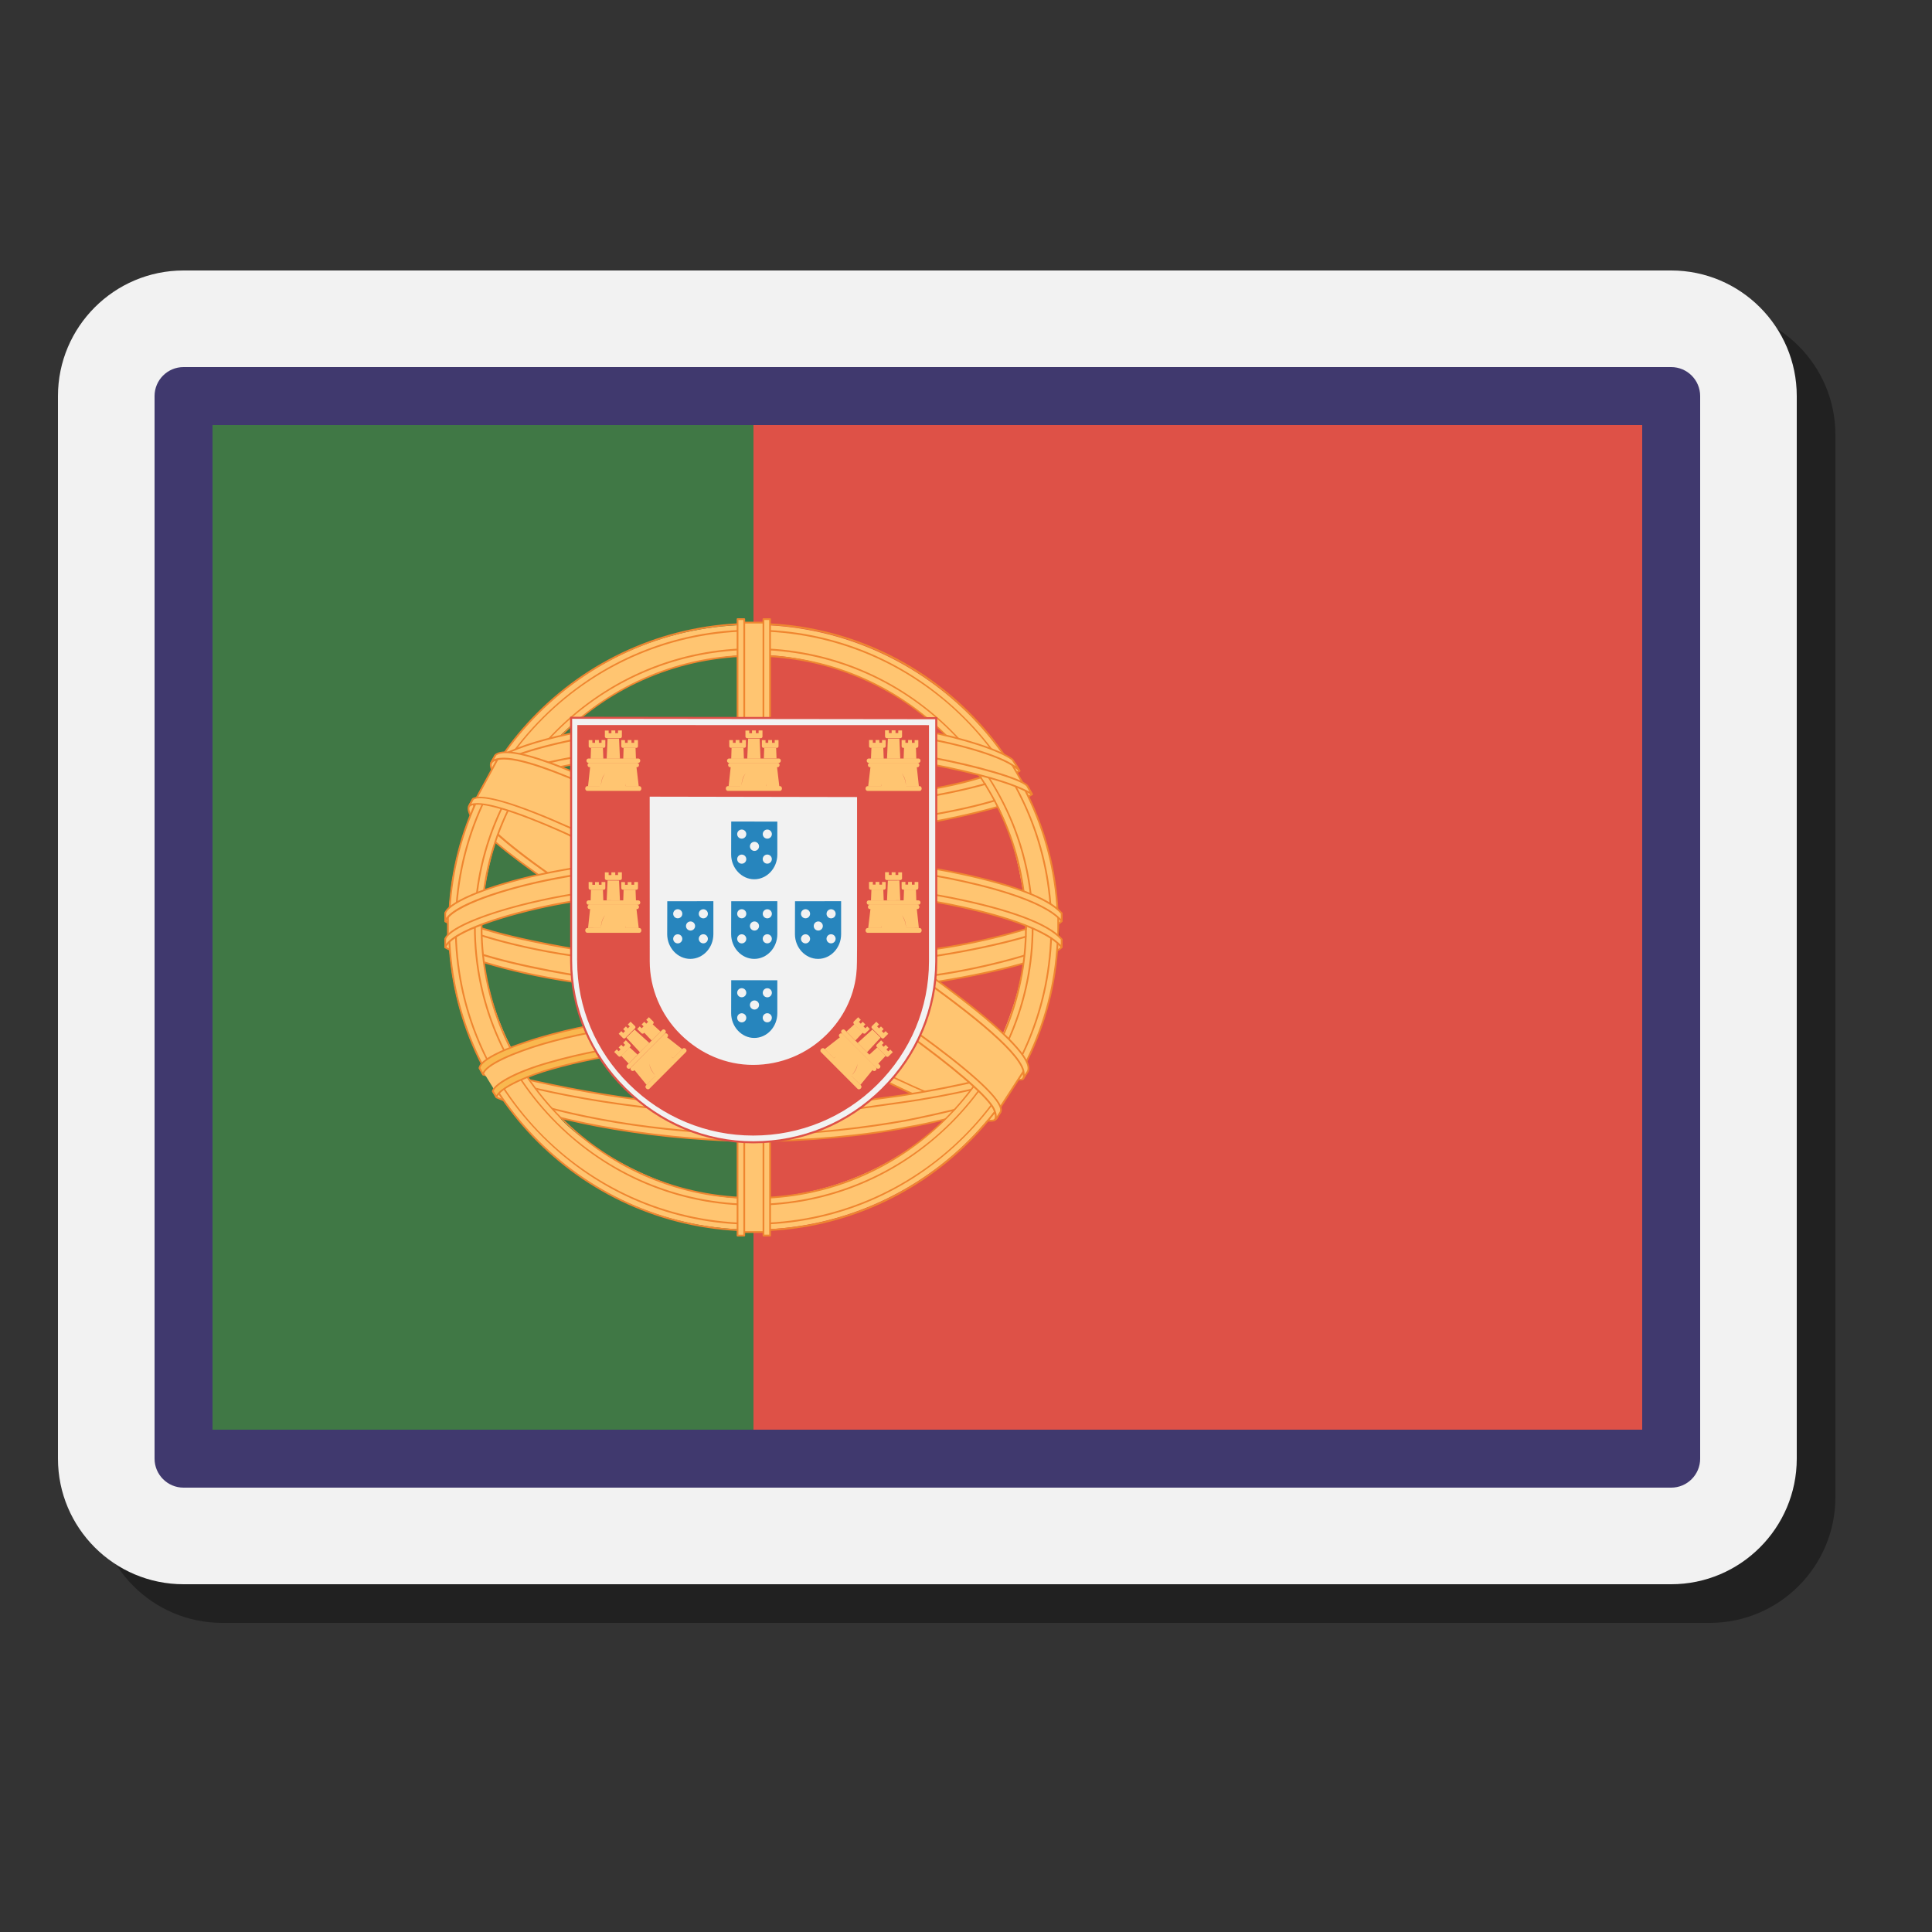 <svg xmlns="http://www.w3.org/2000/svg" viewBox="0 0 100 100"><rect x="0" y="0" width="100" height="100" fill="#333333" stroke="none"/><switch><g><path d="M88.5,16h-77C7.916,16,5,18.916,5,22.5v55c0,3.584,2.916,6.5,6.5,6.5h77c3.584,0,6.5-2.916,6.5-6.5v-55 C95,18.916,92.084,16,88.5,16z" opacity=".35"/><path fill="#f2f2f2" d="M86.5,14h-77C5.916,14,3,16.916,3,20.5v55C3,79.084,5.916,82,9.5,82h77 c3.584,0,6.5-2.916,6.5-6.5v-55C93,16.916,90.084,14,86.5,14z"/><path fill="#de5147" d="M9,21h78v55H9V21z"/><rect width="30" height="56" x="9" y="20" fill="#407845"/><path fill="#ffc571" d="M51.47,57.81c-4.808-0.144-26.858-13.854-27.01-16.038l1.218-2.022 c2.188,3.166,24.73,16.498,26.944,16.026L51.47,57.81"/><path d="M51.47,57.854L51.47,57.854c-2.564-0.076-9.83-3.96-15.276-7.26c-5.616-3.404-11.698-7.616-11.78-8.82 c0-0.01,0.002-0.018,0.006-0.026l1.218-2.022c0.008-0.014,0.022-0.022,0.038-0.022s0.03,0.006,0.038,0.02 c1.12,1.622,7.562,5.872,13.448,9.364c6.944,4.12,12.468,6.85,13.448,6.644c0.018-0.004,0.036,0.004,0.046,0.018 c0.01,0.014,0.012,0.034,0.004,0.05l-1.148,2.028C51.506,57.842,51.49,57.854,51.47,57.854z M24.506,41.783 c0.112,1.006,5.034,4.67,11.736,8.734c5.416,3.284,12.632,7.142,15.202,7.246l1.094-1.932 c-1.388,0.068-7.678-3.258-13.42-6.666c-5.826-3.458-12.2-7.66-13.434-9.334L24.506,41.783z"/><path fill="#ffc571" d="M25.422,39.475c-0.432,1.156,5.754,4.966,13.196,9.474s13.858,7.294,14.334,6.894 c0.03-0.052,0.234-0.402,0.216-0.4c-0.09,0.134-0.306,0.176-0.644,0.078c-2.01-0.578-7.254-2.976-13.748-6.898 c-6.494-3.924-12.144-7.538-13.022-9.074c-0.062-0.106-0.104-0.3-0.096-0.452h-0.022l-0.186,0.326L25.422,39.475 L25.422,39.475L25.422,39.475z M51.584,57.872c-0.082,0.148-0.234,0.152-0.522,0.12c-1.798-0.198-7.256-2.842-13.714-6.692 c-7.514-4.48-13.72-8.564-13.048-9.63l0.184-0.322l0.036,0.012c-0.606,1.808,12.248,9.13,13.004,9.596 c7.438,4.59,13.708,7.27,14.262,6.574L51.584,57.872L51.584,57.872L51.584,57.872z"/><path fill="#ef8630" d="M51.288,58.056c-0.068,0-0.146-0.008-0.232-0.016c-1.834-0.202-7.352-2.894-13.732-6.7 c-8.526-5.084-12.812-8.144-13.102-9.356c-0.032-0.132-0.018-0.246,0.04-0.338l0.182-0.32c0.01-0.018,0.032-0.028,0.054-0.02 l0.036,0.012c0.012,0.004,0.022,0.012,0.026,0.022c0.006,0.01,0.006,0.024,0.002,0.036c-0.2,0.6,1.154,2.598,12.482,9.246 c0.258,0.152,0.434,0.254,0.504,0.298c7.342,4.53,13.664,7.26,14.202,6.584c0.014-0.018,0.042-0.024,0.062-0.01 c0.02,0.014,0.026,0.04,0.014,0.06L51.624,57.9l-0.004,0C51.55,58.02,51.44,58.056,51.288,58.056z M24.452,41.493l-0.114,0.2 c-0.046,0.074-0.056,0.162-0.03,0.27c0.286,1.186,4.558,4.228,13.062,9.298c6.37,3.798,11.874,6.486,13.696,6.686 c0.282,0.03,0.41,0.024,0.478-0.098l0.002-0.004l0.116-0.2c-0.062,0.016-0.138,0.024-0.226,0.024 c-1.568,0-7.254-2.556-13.936-6.68c-0.07-0.044-0.244-0.146-0.502-0.296C28.674,45.812,24.458,42.721,24.452,41.493z M52.806,55.92c-1.176,0-7.22-2.696-14.212-6.932c-8.008-4.852-13.646-8.376-13.214-9.528c0-0.002,0.002-0.004,0.002-0.004 l0.026-0.052l0.188-0.328c0.008-0.014,0.024-0.022,0.04-0.022h0.022c0.012,0,0.024,0.006,0.032,0.014 c0.008,0.01,0.012,0.022,0.012,0.034c-0.008,0.138,0.032,0.324,0.09,0.426c0.93,1.626,7.438,5.694,13.006,9.058 c6.106,3.688,11.532,6.26,13.738,6.894c0.296,0.084,0.512,0.064,0.594-0.06c0.006-0.01,0.018-0.018,0.03-0.02 c0.018-0.002,0.036,0.006,0.046,0.02c0.02,0.03,0.024,0.034-0.19,0.406l-0.024,0.042c-0.002,0.004-0.006,0.008-0.01,0.012 C52.948,55.906,52.888,55.92,52.806,55.92z M25.462,39.495c-0.42,1.178,6.804,5.554,13.178,9.416 c7.646,4.632,13.802,7.236,14.276,6.904l0.02-0.034c0.042-0.074,0.078-0.138,0.106-0.188c-0.13,0.046-0.312,0.038-0.534-0.024 c-2.21-0.636-7.646-3.21-13.76-6.902c-5.576-3.368-12.098-7.446-13.038-9.09c-0.05-0.086-0.086-0.22-0.098-0.346 L25.462,39.495z"/><path fill="#ffc571" d="M39.044,43.095c4.812-0.038,10.752-0.656,14.17-2.012l-0.736-1.192 c-2.02,1.114-7.992,1.846-13.474,1.956c-6.484-0.06-11.06-0.66-13.354-2.194l-0.696,1.27 C29.17,42.699,33.488,43.077,39.044,43.095"/><path d="M39.044,43.141L39.044,43.141c-5.566-0.018-9.868-0.388-14.108-2.176c-0.012-0.004-0.02-0.014-0.026-0.026 c-0.004-0.012-0.004-0.026,0.004-0.036l0.696-1.27c0.006-0.012,0.016-0.02,0.03-0.022c0.012-0.004,0.026,0,0.036,0.006 c2.136,1.428,6.372,2.122,13.33,2.186c4.954-0.1,11.278-0.752,13.452-1.95c0.022-0.012,0.048-0.004,0.06,0.016l0.736,1.192 c0.006,0.012,0.008,0.026,0.004,0.038c-0.004,0.012-0.014,0.022-0.026,0.028c-3.606,1.432-9.69,1.98-14.184,2.016 L39.044,43.141z M25.018,40.901c4.21,1.764,8.49,2.132,14.024,2.15h0.002c4.464-0.036,10.502-0.576,14.104-1.988l-0.686-1.108 c-2.222,1.192-8.52,1.842-13.458,1.94c-6.934-0.064-11.174-0.754-13.338-2.174L25.018,40.901z"/><path fill="#ffc571" d="M53.412,41.111c-0.118,0.188-2.346,0.954-5.63,1.518c-2.226,0.338-5.13,0.628-8.756,0.63 c-3.444,0.004-6.256-0.24-8.386-0.528c-3.448-0.538-5.226-1.288-5.884-1.552c0.062-0.124,0.104-0.212,0.164-0.328 c1.894,0.75,3.68,1.204,5.774,1.524c2.116,0.286,4.894,0.534,8.32,0.53c3.608-0.004,6.48-0.314,8.694-0.642 c3.368-0.542,5.206-1.238,5.466-1.56L53.412,41.111L53.412,41.111L53.412,41.111z M52.766,39.901 c-0.364,0.292-2.184,0.934-5.384,1.444c-2.136,0.304-4.85,0.578-8.32,0.582c-3.296,0.004-5.988-0.218-8.036-0.516 c-3.25-0.422-4.978-1.186-5.602-1.408c0.062-0.106,0.126-0.212,0.19-0.32c0.486,0.244,2.154,0.918,5.448,1.382 c2.024,0.286,4.722,0.5,8,0.496c3.452-0.004,6.136-0.282,8.258-0.584c3.216-0.44,4.946-1.26,5.21-1.466L52.766,39.901 L52.766,39.901L52.766,39.901z"/><path fill="#ef8630" d="M38.958,43.305c-2.924,0-5.724-0.178-8.324-0.528c-3.336-0.52-5.144-1.252-5.824-1.526 l-0.07-0.03c-0.012-0.004-0.022-0.014-0.026-0.026s-0.004-0.026,0.002-0.036c0.026-0.05,0.048-0.094,0.068-0.138 c0.03-0.062,0.06-0.122,0.096-0.192c0.01-0.02,0.036-0.03,0.058-0.022c1.814,0.72,3.592,1.188,5.764,1.522 c2.604,0.352,5.38,0.53,8.25,0.53c0.022,0,0.042,0,0.064,0c2.948-0.002,5.79-0.214,8.686-0.642 c3.326-0.534,5.18-1.224,5.436-1.544c0.01-0.012,0.022-0.018,0.04-0.018c0.014,0.002,0.028,0.01,0.036,0.022l0.238,0.408 c0.008,0.014,0.008,0.032,0,0.046c-0.002,0.004-0.004,0.006-0.006,0.008c-0.182,0.226-2.478,0.984-5.656,1.532 c-2.738,0.416-5.686,0.628-8.762,0.632C39.004,43.305,38.98,43.305,38.958,43.305z M24.82,41.155l0.026,0.01 c0.678,0.274,2.478,1.002,5.802,1.52c2.594,0.35,5.392,0.528,8.31,0.528c0.022,0,0.046,0,0.068,0 c3.072-0.002,6.014-0.214,8.748-0.63c3.252-0.56,5.354-1.294,5.582-1.48l-0.19-0.328c-0.368,0.328-2.078,0.99-5.448,1.53 c-2.902,0.43-5.748,0.64-8.7,0.644c-2.902,0.004-5.698-0.176-8.328-0.53c-2.164-0.332-3.938-0.798-5.746-1.512 c-0.028,0.054-0.052,0.102-0.076,0.152C24.852,41.091,24.836,41.121,24.82,41.155z M38.996,41.971 c-2.892,0-5.648-0.178-7.974-0.516c-2.876-0.374-4.546-1.008-5.348-1.312c-0.102-0.04-0.19-0.072-0.262-0.098 c-0.012-0.004-0.022-0.014-0.028-0.028s-0.004-0.026,0.004-0.038c0.062-0.108,0.126-0.214,0.19-0.32 c0.012-0.02,0.038-0.028,0.06-0.018c0.284,0.142,1.878,0.876,5.434,1.378c1.604,0.226,4.274,0.496,7.918,0.496 c0.026,0,0.05,0,0.076,0c3.758-0.004,6.508-0.336,8.252-0.584c3.076-0.422,4.878-1.214,5.188-1.456 c0.01-0.008,0.024-0.012,0.036-0.008c0.012,0.002,0.024,0.01,0.03,0.022l0.234,0.388c0.004,0.008,0.006,0.016,0.006,0.016 c0,0.022-0.006,0.036-0.018,0.044c-0.358,0.286-2.142,0.934-5.404,1.452c-2.722,0.388-5.446,0.578-8.326,0.582 C39.04,41.971,39.018,41.971,38.996,41.971z M25.492,39.979c0.062,0.022,0.132,0.05,0.214,0.08 c0.8,0.304,2.462,0.934,5.328,1.306c2.322,0.336,5.074,0.514,7.962,0.514c0.022,0,0.046,0,0.068,0 c2.876-0.002,5.596-0.192,8.312-0.58c3.158-0.502,4.914-1.12,5.33-1.41l-0.188-0.312c-0.35,0.23-2.012,1.01-5.19,1.444 c-1.746,0.25-4.502,0.582-8.264,0.586c-0.026,0-0.05,0-0.076,0c-3.65,0-6.326-0.27-7.932-0.496 c-3.436-0.484-5.052-1.188-5.424-1.368C25.586,39.821,25.538,39.901,25.492,39.979z"/><path fill="#ffc571" d="M23.24,48.87c2.96,1.586,9.536,2.386,15.758,2.44c5.666,0.008,13.046-0.872,15.806-2.33 l-0.076-1.588c-0.864,1.344-8.772,2.634-15.79,2.58c-7.018-0.052-13.536-1.132-15.708-2.53L23.24,48.87"/><path d="M39.08,51.356c-0.028,0-0.056,0-0.084,0c-5.512-0.048-12.552-0.716-15.778-2.446 c-0.016-0.008-0.024-0.026-0.024-0.042l-0.012-1.424c0-0.016,0.008-0.032,0.024-0.04c0.014-0.008,0.032-0.008,0.046,0.002 c2.192,1.41,8.788,2.472,15.684,2.524c6.954,0.048,14.904-1.24,15.752-2.56c0.01-0.016,0.032-0.024,0.05-0.02 c0.02,0.006,0.032,0.022,0.034,0.042l0.076,1.588c0,0.018-0.008,0.034-0.024,0.042C52.048,50.486,44.66,51.356,39.08,51.356z M23.284,48.844c3.224,1.712,10.224,2.374,15.712,2.422c5.558,0.008,12.962-0.852,15.758-2.31l-0.068-1.434 c-1.188,1.328-8.822,2.552-15.752,2.5c-6.838-0.052-13.388-1.096-15.662-2.492L23.284,48.844z"/><path fill="#ffc571" d="M54.952,48.642v0.378c-0.414,0.494-3.016,1.24-6.278,1.766 c-2.482,0.38-5.718,0.666-9.752,0.666c-3.832,0-6.886-0.272-9.256-0.634c-3.746-0.544-6.14-1.494-6.622-1.778l0.002-0.442 c1.444,0.956,5.358,1.656,6.672,1.87c2.354,0.36,5.39,0.63,9.202,0.63c4.014,0,7.232-0.284,9.698-0.66 C50.962,50.1,54.296,49.226,54.952,48.642L54.952,48.642L54.952,48.642z M54.954,47.296v0.378 c-0.414,0.494-3.016,1.24-6.278,1.766c-2.482,0.38-5.718,0.666-9.752,0.666c-3.832,0-6.886-0.272-9.256-0.634 c-3.746-0.542-6.14-1.494-6.622-1.778l0.002-0.442c1.444,0.956,5.358,1.656,6.672,1.87c2.354,0.36,5.39,0.63,9.202,0.63 c4.014,0,7.232-0.284,9.698-0.662C50.964,48.754,54.298,47.878,54.954,47.296L54.954,47.296L54.954,47.296z"/><path fill="#ef8630" d="M38.924,51.498c-3.39,0-6.506-0.214-9.262-0.634c-3.586-0.52-6.06-1.444-6.638-1.784 c-0.014-0.008-0.022-0.024-0.022-0.04l0.002-0.442c0-0.016,0.01-0.032,0.024-0.04s0.032-0.008,0.046,0.002 c1.448,0.96,5.46,1.668,6.654,1.864c2.73,0.418,5.824,0.63,9.196,0.63c3.562,0,6.822-0.222,9.692-0.66 c2.322-0.334,5.65-1.204,6.306-1.784c0.012-0.01,0.026-0.014,0.042-0.012C54.984,48.602,55,48.622,55,48.642v0.378 c0,0.01-0.004,0.02-0.01,0.03c-0.43,0.514-3.082,1.262-6.306,1.782C45.79,51.274,42.508,51.498,38.924,51.498z M23.092,49.014 c0.428,0.238,2.73,1.2,6.582,1.76c2.752,0.42,5.862,0.634,9.248,0.634c3.578,0,6.858-0.224,9.744-0.664 c3.126-0.504,5.794-1.248,6.238-1.738V48.74c-0.812,0.588-4.022,1.422-6.278,1.746c-2.874,0.438-6.14,0.662-9.706,0.662 c-3.376,0-6.474-0.212-9.21-0.63c-1.182-0.192-5.102-0.886-6.62-1.832L23.092,49.014z M38.926,50.15 c-3.394,0-6.51-0.214-9.262-0.634c-3.586-0.52-6.06-1.442-6.638-1.784c-0.014-0.008-0.022-0.024-0.022-0.024l0.002-0.458 c0-0.016,0.01-0.032,0.024-0.04s0.032-0.008,0.046,0.002c1.45,0.96,5.46,1.668,6.654,1.864c2.73,0.418,5.824,0.63,9.196,0.63 c3.562,0,6.824-0.222,9.692-0.66c2.324-0.334,5.654-1.204,6.306-1.784c0.01-0.01,0.026-0.014,0.038-0.01 c0.014,0.002,0.026,0.012,0.032,0.024C54.998,47.282,55,47.288,55,47.296v0.378c0,0-0.004,0.02-0.01,0.03 c-0.43,0.512-3.082,1.262-6.304,1.782C45.794,49.926,42.51,50.15,38.926,50.15z M23.094,47.666 c0.428,0.238,2.73,1.2,6.582,1.76c2.748,0.42,5.86,0.634,9.248,0.634c3.58,0,6.858-0.224,9.744-0.664 c3.126-0.504,5.794-1.248,6.238-1.738V47.39c-0.812,0.588-4.022,1.422-6.278,1.746c-2.872,0.438-6.138,0.662-9.706,0.662 c-3.376,0-6.474-0.212-9.21-0.63c-1.18-0.192-5.1-0.884-6.62-1.832L23.094,47.666z"/><path fill="#ffc571" d="M38.982,57.536c-6.808-0.04-12.642-1.848-13.874-2.148l0.898,1.4 c2.176,0.912,7.866,2.27,13.04,2.12c5.174-0.15,9.696-0.55,12.882-2.094l0.922-1.452C50.68,56.382,43.29,57.526,38.982,57.536"/><path d="M38.252,58.966c-4.882,0-10.124-1.24-12.26-2.136c-0.008-0.004-0.016-0.01-0.02-0.018l-0.898-1.4 c-0.01-0.016-0.01-0.036,0.002-0.05c0.01-0.016,0.03-0.022,0.048-0.018c0.146,0.036,0.358,0.092,0.626,0.164 c1.98,0.532,7.24,1.946,13.236,1.982c4.334-0.01,11.71-1.166,13.848-2.168c0.018-0.008,0.04-0.004,0.054,0.01 c0.014,0.016,0.016,0.038,0.004,0.054l-0.92,1.452c-0.004,0.008-0.012,0.012-0.018,0.016c-3.324,1.612-8.164,1.962-12.9,2.1 C38.786,58.964,38.518,58.966,38.252,58.966z M26.038,56.754c2.254,0.94,7.932,2.256,13.008,2.112 c4.72-0.138,9.542-0.484,12.852-2.084l0.834-1.314c-2.31,0.992-9.494,2.104-13.748,2.114l0,0 c-6.008-0.036-11.278-1.452-13.26-1.984c-0.206-0.056-0.378-0.102-0.512-0.136L26.038,56.754z"/><path fill="#ffc571" d="M52.276,56.49c-0.136,0.206-0.274,0.41-0.414,0.608c-1.502,0.528-3.87,1.082-4.87,1.244 c-2.042,0.418-5.2,0.728-8.002,0.73c-6.032-0.088-10.968-1.264-13.29-2.268l-0.188-0.32l0.03-0.048l0.318,0.122 c4.13,1.472,8.768,2.06,13.164,2.164c2.792,0.01,5.586-0.318,7.846-0.722c3.466-0.692,4.866-1.212,5.296-1.45L52.276,56.49 L52.276,56.49L52.276,56.49z M53.074,55.178c0.004,0.004,0.008,0.008,0.01,0.012c-0.102,0.17-0.206,0.344-0.312,0.518 c-0.802,0.286-2.976,0.92-6.154,1.362c-2.092,0.284-3.394,0.56-7.558,0.64c-7.802-0.198-12.854-1.718-14.054-2.092 l-0.178-0.34c4.522,1.176,9.14,1.996,14.232,2.08c3.81-0.08,5.43-0.36,7.506-0.642c3.704-0.574,5.57-1.182,6.13-1.356 c-0.008-0.01-0.016-0.02-0.024-0.032L53.074,55.178L53.074,55.178L53.074,55.178z"/><path fill="#ef8630" d="M38.99,59.114c-6.15-0.09-11.012-1.28-13.308-2.27c-0.008-0.004-0.016-0.01-0.02-0.018 l-0.188-0.32c-0.008-0.014-0.008-0.032,0-0.046l0.03-0.048c0.012-0.018,0.034-0.024,0.052-0.018l0.318,0.122 c3.686,1.314,8.11,2.04,13.148,2.162c3.07,0.014,5.958-0.386,7.838-0.72c3.868-0.772,5.022-1.3,5.284-1.444l0.108-0.06 c0.018-0.01,0.04-0.006,0.054,0.008s0.016,0.036,0.004,0.054c-0.14,0.214-0.28,0.418-0.414,0.608 c-0.006,0.008-0.012,0.014-0.022,0.016c-1.494,0.524-3.848,1.078-4.878,1.246C44.878,58.82,41.658,59.114,38.99,59.114z M25.73,56.77c2.474,1.064,7.528,2.174,13.26,2.258c2.664-0.002,5.876-0.294,7.992-0.728c1.026-0.166,3.362-0.716,4.852-1.238 c0.1-0.142,0.202-0.292,0.306-0.446c-0.34,0.174-1.576,0.694-5.262,1.43c-1.884,0.336-4.774,0.73-7.854,0.722 c-5.05-0.122-9.482-0.85-13.178-2.168l-0.278-0.108L25.73,56.77z M39.062,57.752c-6.972-0.176-11.806-1.388-14.068-2.094 c-0.012-0.004-0.02-0.012-0.026-0.022l-0.178-0.34c-0.008-0.016-0.006-0.034,0.004-0.048s0.028-0.02,0.046-0.014 c5.168,1.344,9.686,2.004,14.22,2.078c3.396-0.072,5.068-0.304,6.842-0.55c0.216-0.03,0.434-0.06,0.658-0.09 c3.576-0.554,5.448-1.142,6.062-1.336l0.006-0.002c0-0.006,0-0.012,0-0.018c0.004-0.014,0.014-0.024,0.026-0.03l0.402-0.15 c0.02-0.008,0.042,0,0.052,0.018l0,0l0,0l0.006,0.008c0.012,0.014,0.012,0.034,0.004,0.05 c-0.102,0.17-0.206,0.344-0.312,0.518c-0.006,0.008-0.014,0.016-0.022,0.018c-1.076,0.384-3.334,0.97-6.162,1.364 c-0.308,0.042-0.6,0.084-0.886,0.124C44.062,57.478,42.614,57.684,39.062,57.752z M25.038,55.58 c2.264,0.706,7.082,1.908,14.024,2.084c3.546-0.068,4.99-0.276,6.664-0.514c0.286-0.04,0.578-0.082,0.886-0.124 c2.808-0.392,5.052-0.972,6.13-1.354c0.086-0.14,0.17-0.28,0.254-0.418L52.74,55.35c0.002,0.008,0.002,0.016-0.002,0.024 c-0.004,0.014-0.014,0.024-0.028,0.028l-0.06,0.02c-0.616,0.194-2.494,0.784-6.076,1.338c-0.224,0.03-0.442,0.06-0.658,0.09 c-1.774,0.246-3.452,0.48-6.852,0.552c-4.516-0.074-9.014-0.728-14.148-2.058L25.038,55.58z"/><path fill="#ffc571" d="M38.96,32.343c-8.672,0-15.746,7.03-15.746,15.65s7.074,15.65,15.746,15.65 s15.806-7.03,15.806-15.65C54.764,39.373,47.632,32.343,38.96,32.343z M49.04,57.848c-2.612,2.498-6.074,4.106-10.118,4.18 c-4.516,0.082-8.774-2.85-9.916-4.138c-2.232-2.518-4.05-5.716-4.11-10.028c0.276-4.868,2.196-8.26,4.976-10.586 c2.782-2.326,6.486-3.458,9.57-3.378c3.558,0.094,7.716,1.832,10.588,5.284c1.882,2.262,2.696,4.716,3.124,8.434 C53.178,52.078,50.886,56.082,49.04,57.848z"/><path fill="#ef8630" d="M39.002,63.734c-8.716,0-15.806-7.064-15.806-15.746s7.09-15.746,15.806-15.746 s15.806,7.064,15.806,15.746S47.718,63.734,39.002,63.734z M39.002,32.335c-8.664,0-15.714,7.022-15.714,15.654 s7.05,15.654,15.714,15.654s15.714-7.022,15.714-15.654S47.666,32.335,39.002,32.335z M39.002,63.39 c-4.102,0-7.976-1.606-10.908-4.524c-2.934-2.92-4.55-6.782-4.55-10.876c0-4.094,1.616-7.956,4.55-10.876 c2.932-2.918,6.806-4.524,10.908-4.524s7.976,1.606,10.908,4.524c2.934,2.92,4.55,6.782,4.55,10.876s-1.616,7.956-4.55,10.876 C46.978,61.782,43.104,63.39,39.002,63.39z M39.002,32.681c-8.474,0-15.368,6.868-15.368,15.31S30.528,63.3,39.002,63.3 S54.37,56.432,54.37,47.99S47.476,32.681,39.002,32.681z"/><path fill="#ef8630" d="M39.014,62.402c-3.844,0-7.472-1.506-10.218-4.238c-2.75-2.736-4.262-6.354-4.262-10.188 s1.514-7.454,4.262-10.188c2.746-2.732,6.376-4.238,10.218-4.238c3.844,0,7.472,1.506,10.218,4.238 c2.748,2.736,4.262,6.354,4.262,10.188s-1.514,7.454-4.262,10.188C46.486,60.896,42.858,62.402,39.014,62.402z M39.014,33.641 c-7.934,0-14.39,6.432-14.39,14.336s6.456,14.336,14.39,14.336s14.39-6.432,14.39-14.336 C53.406,40.071,46.95,33.641,39.014,33.641z M39.014,62.056c-3.752,0-7.294-1.468-9.974-4.136 c-2.684-2.67-4.16-6.202-4.16-9.944c0-3.744,1.478-7.274,4.16-9.944c2.68-2.668,6.222-4.136,9.974-4.136 s7.294,1.47,9.974,4.136c2.684,2.67,4.16,6.202,4.16,9.944s-1.478,7.274-4.16,9.944 C46.308,60.588,42.766,62.056,39.014,62.056z M39.014,33.985c-7.744,0-14.044,6.276-14.044,13.99s6.3,13.99,14.044,13.99 s14.044-6.276,14.044-13.99S46.758,33.985,39.014,33.985z"/><path fill="#ffc571" d="M39.65,32.227H38.3l0.002,31.545h1.356L39.65,32.227z"/><path fill="#ef8630" d="M39.656,63.816H38.3c-0.026,0-0.046-0.02-0.046-0.046l-0.002-31.545 c0,0,0.004-0.024,0.014-0.032s0.02-0.014,0.032-0.014h1.35c0.026,0,0.046,0.02,0.046,0.046L39.7,63.77 c0,0-0.004,0.024-0.014,0.032C39.68,63.812,39.668,63.816,39.656,63.816z M38.346,63.726h1.264l-0.006-31.453h-1.26 L38.346,63.726z"/><path fill="#ffc571" d="M39.514,32.047h0.344l0.002,31.907h-0.344L39.514,32.047L39.514,32.047z M38.174,32.047h0.346 v31.907h-0.346V32.047L38.174,32.047z"/><path fill="#ef8630" d="M38.522,64h-0.346c-0.026,0-0.046-0.02-0.046-0.046V32.051v-0.004 c0-0.026,0.022-0.052,0.046-0.046h0.346c0.026,0,0.046,0.02,0.046,0.046v31.907c0,0-0.004,0.024-0.014,0.032 C38.544,63.996,38.534,64,38.522,64z M38.22,63.91h0.256V32.093H38.22V63.91z M39.862,64h-0.344 c-0.026,0-0.046-0.02-0.046-0.046L39.47,32.047c0,0,0.004-0.024,0.014-0.032c0.006-0.008,0.018-0.014,0.03-0.014h0.344 c0.026,0,0.046,0.02,0.046,0.046l0.002,31.907c0,0-0.004,0.024-0.014,0.032C39.884,63.994,39.874,64,39.862,64z M39.562,63.908h0.252l-0.002-31.817H39.56L39.562,63.908z"/><path fill="#ffc571" d="M54.772,48.596V47.43l-0.954-0.884l-5.412-1.426l-7.8-0.792l-9.392,0.476l-6.686,1.586 l-1.35,0.996v1.166l3.42-1.528l8.118-1.268h7.8l5.73,0.634l3.98,0.952L54.772,48.596z"/><path fill="#ef8630" d="M54.772,48.642c-0.006,0-0.014-0.002-0.02-0.004l-2.546-1.258l-3.97-0.948l-5.724-0.634h-7.794 l-8.104,1.266L23.2,48.592c-0.014,0.006-0.03,0.006-0.044-0.004c-0.012-0.008-0.02-0.022-0.02-0.038v-1.166 c0-0.014,0.006-0.028,0.018-0.036l1.35-0.996c0.004-0.004,0.01-0.006,0.016-0.008l6.686-1.586l9.4-0.476l7.806,0.792 l5.418,1.428c0.008,0.002,0.014,0.006,0.02,0.01l0.954,0.884c0.01,0.008,0.014,0.02,0.014,0.034v1.166 c0,0.016-0.008,0.03-0.022,0.038C54.79,48.64,54.782,48.642,54.772,48.642z M42.518,45.708l5.736,0.634l3.984,0.952l2.49,1.23 V47.45l-0.93-0.864l-5.4-1.424l-7.792-0.792l-9.384,0.476l-6.668,1.582l-1.324,0.976v1.074l3.354-1.5 c0.004-0.002,0.008-0.002,0.012-0.004l8.118-1.268L42.518,45.708z"/><path fill="#ffc571" d="M39.008,45.559c3.722-0.006,7.334,0.352,10.198,0.906c2.956,0.588,5.036,1.324,5.746,2.152 v0.41c-0.858-1.03-3.656-1.784-5.812-2.214c-2.842-0.55-6.43-0.906-10.13-0.9c-3.906,0.008-7.542,0.376-10.344,0.92 c-2.248,0.444-5.244,1.326-5.62,2.198v-0.426c0.206-0.602,2.438-1.502,5.568-2.128C31.436,45.928,35.08,45.567,39.008,45.559 L39.008,45.559z M39.01,44.213c3.722-0.006,7.334,0.352,10.198,0.906c2.956,0.588,5.036,1.324,5.746,2.152v0.41 c-0.858-1.028-3.656-1.784-5.812-2.214c-2.842-0.552-6.43-0.906-10.13-0.9c-3.906,0.006-7.526,0.376-10.326,0.92 c-2.168,0.41-5.288,1.328-5.636,2.198v-0.426c0.206-0.596,2.482-1.528,5.568-2.128C31.438,44.583,35.082,44.221,39.01,44.213 L39.01,44.213z"/><path fill="#ef8630" d="M23.046,49.074c-0.004,0-0.006,0-0.01,0C23.016,49.07,23,49.05,23,49.03v-0.426 c0,0,0-0.01,0.002-0.014c0.22-0.646,2.576-1.554,5.602-2.158c3.014-0.586,6.708-0.912,10.404-0.918v0.046v-0.046 c0.034,0,0.07,0,0.106,0c3.498,0,7.08,0.322,10.1,0.908c3.086,0.614,5.082,1.364,5.772,2.166 c0.006,0.008,0.012,0.018,0.01,0.03v0.41c0,0.02-0.012,0.036-0.03,0.042c-0.018,0.006-0.038,0-0.05-0.014 c-0.906-1.088-4.014-1.844-5.786-2.2c-2.994-0.58-6.548-0.898-10.018-0.898c-0.034,0-0.07,0-0.104,0 c-3.65,0.006-7.32,0.334-10.336,0.92c-2.448,0.484-5.242,1.37-5.586,2.17C23.08,49.064,23.064,49.074,23.046,49.074z M39.112,45.866c3.476,0,7.036,0.32,10.036,0.9c1.736,0.348,4.744,1.08,5.758,2.14v-0.274 c-0.688-0.782-2.662-1.516-5.71-2.124c-3.046-0.59-6.668-0.916-10.188-0.906c-3.688,0.006-7.378,0.332-10.386,0.916 c-3.344,0.666-5.34,1.572-5.532,2.09v0.252c0.668-0.898,3.758-1.718,5.564-2.076c3.022-0.588,6.698-0.914,10.352-0.92 C39.044,45.866,39.078,45.866,39.112,45.866z M23.048,47.728c-0.002,0-0.006,0-0.008,0c-0.022-0.004-0.038-0.022-0.038-0.044 v-0.426c0,0,0-0.01,0.002-0.014c0.226-0.654,2.634-1.582,5.604-2.158c3.012-0.586,6.708-0.912,10.402-0.918l0,0 c3.528-0.004,7.154,0.316,10.206,0.908c3.086,0.614,5.082,1.364,5.772,2.166C54.996,47.248,55,47.26,55,47.27v0.41 c0,0.02-0.012,0.036-0.03,0.042c-0.018,0.006-0.038,0.002-0.05-0.014c-0.908-1.088-4.014-1.844-5.786-2.198 c-3.024-0.586-6.616-0.908-10.122-0.898c-3.636,0.006-7.3,0.332-10.318,0.92c-2.484,0.468-5.29,1.388-5.602,2.17 C23.082,47.718,23.066,47.728,23.048,47.728z M39.118,44.521c3.474,0,7.032,0.32,10.03,0.9c1.736,0.346,4.744,1.08,5.758,2.14 v-0.274c-0.688-0.782-2.66-1.516-5.71-2.124c-3.046-0.59-6.666-0.918-10.188-0.906l0,0c-3.69,0.006-7.378,0.332-10.386,0.916 c-3.214,0.624-5.33,1.55-5.532,2.09v0.248c0.636-0.864,3.62-1.7,5.582-2.072c3.022-0.588,6.694-0.914,10.334-0.92 C39.046,44.521,39.082,44.521,39.118,44.521z"/><path fill="#ffc571" d="M38.934,37.345c5.866-0.03,10.982,0.816,13.322,2.012l0.854,1.472 c-2.034-1.092-7.554-2.228-14.168-2.058c-5.388,0.034-11.146,0.59-14.036,2.126l1.02-1.698 C28.298,37.973,33.888,37.351,38.934,37.345"/><path fill="#ef8630" d="M24.906,40.941c-0.012,0-0.024-0.004-0.034-0.014c-0.014-0.014-0.016-0.038-0.006-0.054 l1.02-1.698c0.004-0.008,0.01-0.014,0.018-0.018c2.468-1.274,8.318-1.852,13.024-1.858c0.002,0,0.004,0,0.006,0 c5.652-0.024,10.888,0.764,13.342,2.016c0.008,0.004,0.014,0.01,0.018,0.018l0.854,1.472c0.01,0.018,0.008,0.04-0.006,0.054 s-0.036,0.018-0.054,0.008c-2.134-1.146-7.676-2.22-14.144-2.052c-3.788,0.024-10.644,0.33-14.014,2.12 C24.922,40.939,24.914,40.941,24.906,40.941z M25.958,39.231l-0.93,1.55c3.434-1.734,10.17-2.034,13.914-2.058 c6.346-0.162,11.81,0.868,14.05,1.99l-0.768-1.324c-2.448-1.242-7.656-2.026-13.284-2c-0.002,0-0.004,0-0.006,0 C34.246,37.397,28.42,37.969,25.958,39.231z"/><path fill="#ffc571" d="M39.012,38.559c3.346-0.008,6.578,0.18,9.148,0.642c2.394,0.444,4.678,1.11,5.004,1.468 l0.254,0.446c-0.794-0.516-2.77-1.092-5.306-1.57c-2.548-0.476-5.778-0.634-9.104-0.626c-3.776-0.012-6.71,0.186-9.228,0.622 c-2.662,0.496-4.51,1.206-4.966,1.542l0.248-0.47c0.886-0.45,2.29-0.992,4.652-1.416 C32.316,38.721,35.28,38.579,39.012,38.559L39.012,38.559L39.012,38.559z M39.01,37.213c3.202-0.008,6.362,0.17,8.826,0.61 c1.944,0.376,3.866,0.966,4.568,1.488l0.37,0.586c-0.63-0.696-2.998-1.358-5.09-1.726c-2.446-0.42-5.474-0.586-8.676-0.612 c-3.36,0.01-6.464,0.214-8.874,0.652c-2.298,0.436-3.782,0.952-4.41,1.354l0.326-0.49c0.866-0.454,2.266-0.872,4.028-1.212 C32.506,37.423,35.63,37.223,39.01,37.213L39.01,37.213z"/><path fill="#ef8630" d="M53.416,41.159c-0.008,0-0.018-0.002-0.024-0.008c-0.778-0.506-2.706-1.076-5.29-1.564 c-2.27-0.424-5.332-0.636-9.096-0.626c-3.772-0.014-6.702,0.184-9.22,0.622c-2.648,0.494-4.486,1.194-4.946,1.534 c-0.018,0.012-0.04,0.012-0.056-0.002c-0.016-0.014-0.02-0.036-0.01-0.056l0.248-0.472c0.004-0.008,0.012-0.016,0.02-0.02 c1.194-0.606,2.72-1.072,4.664-1.42c2.358-0.43,5.054-0.614,9.308-0.636l0,0l0,0c3.602-0.008,6.768,0.212,9.156,0.642 c2.44,0.452,4.696,1.118,5.03,1.482l0.258,0.454c0.01,0.018,0.006,0.042-0.008,0.056 C53.44,41.155,53.428,41.159,53.416,41.159z M39.256,38.871c3.658,0,6.638,0.21,8.862,0.628 c2.444,0.462,4.306,0.998,5.172,1.486l-0.168-0.294c-0.31-0.338-2.59-1.004-4.972-1.446c-2.384-0.428-5.546-0.652-9.14-0.64 l0,0c-4.246,0.024-6.938,0.208-9.292,0.636c-1.928,0.346-3.442,0.806-4.626,1.406l-0.16,0.306 c0.638-0.368,2.398-1,4.836-1.456c2.524-0.438,5.458-0.636,9.236-0.624C39.09,38.871,39.174,38.871,39.256,38.871z M52.776,39.945c-0.012,0-0.024-0.006-0.034-0.016c-0.648-0.718-3.132-1.372-5.064-1.712 c-2.224-0.382-5.058-0.582-8.668-0.612c-3.506,0.01-6.572,0.234-8.866,0.65c-2.038,0.386-3.68,0.89-4.394,1.348 c-0.018,0.012-0.042,0.008-0.058-0.006c-0.016-0.016-0.018-0.04-0.006-0.056l0.326-0.49c0.004-0.006,0.01-0.012,0.016-0.016 c0.86-0.45,2.256-0.872,4.04-1.216c2.29-0.416,5.382-0.64,8.94-0.65l0,0l0,0c3.496-0.008,6.55,0.202,8.834,0.612 c2.084,0.404,3.928,1.006,4.588,1.498c0.004,0.004,0.008,0.008,0.012,0.012l0.37,0.586c0.012,0.02,0.008,0.046-0.012,0.06 C52.794,39.941,52.786,39.945,52.776,39.945z M39.01,37.513c3.616,0.03,6.456,0.23,8.684,0.614 c1.76,0.312,3.978,0.882,4.876,1.532l-0.2-0.316c-0.656-0.482-2.48-1.076-4.544-1.476c-2.278-0.408-5.332-0.62-8.818-0.61l0,0 c-3.552,0.01-6.638,0.234-8.922,0.648c-1.766,0.342-3.152,0.758-4.004,1.202l-0.21,0.314c0.794-0.436,2.354-0.898,4.252-1.258 C32.426,37.749,35.498,37.523,39.01,37.513z"/><path fill="#ffc571" d="M46.84,54.514c-2.9-0.54-5.804-0.618-7.834-0.594c-9.774,0.114-12.932,2-13.318,2.57 l-0.73-1.186c2.488-1.796,7.812-2.804,14.1-2.702c3.266,0.054,6.084,0.27,8.456,0.726L46.84,54.514"/><path fill="#ffc571" d="M25.688,56.536L25.688,56.536c-0.016,0-0.03-0.008-0.038-0.022l-0.73-1.186 c-0.012-0.02-0.008-0.046,0.012-0.06c2.494-1.8,7.778-2.814,14.128-2.71c3.448,0.056,6.218,0.294,8.464,0.728 c0.014,0.002,0.026,0.012,0.032,0.026c0.006,0.014,0.006,0.028-0.002,0.042l-0.674,1.184c-0.01,0.018-0.034,0.028-0.054,0.02 c-2.298-0.426-4.928-0.626-7.82-0.592c-9.51,0.112-12.858,1.924-13.28,2.55C25.718,56.528,25.704,56.536,25.688,56.536z M25.02,55.318l0.674,1.094c0.576-0.682,4.024-2.426,13.312-2.536c2.886-0.034,5.514,0.164,7.81,0.588l0.626-1.102 c-2.23-0.424-4.974-0.658-8.384-0.714C32.754,52.546,27.512,53.542,25.02,55.318z"/><path fill="#f9b84f" d="M38.95,53.754c2.718,0.04,5.388,0.152,7.964,0.63l-0.186,0.328 c-2.392-0.44-4.944-0.608-7.768-0.594c-3.608-0.028-7.256,0.308-10.432,1.216c-1.002,0.278-2.662,0.92-2.83,1.45l-0.186-0.304 c0.054-0.314,1.056-0.964,2.932-1.488C32.08,53.952,35.482,53.778,38.95,53.754L38.95,53.754L38.95,53.754z M39.072,52.39 c2.818,0.052,5.726,0.182,8.554,0.74l-0.194,0.342c-2.554-0.504-4.994-0.674-8.344-0.724 c-3.618,0.006-7.458,0.264-10.948,1.274c-1.126,0.326-3.072,1.034-3.136,1.594l-0.186-0.328 c0.042-0.508,1.726-1.172,3.24-1.61C31.578,52.66,35.426,52.398,39.072,52.39L39.072,52.39z"/><path fill="#ef8630" d="M25.696,56.828c-0.016,0-0.03-0.008-0.038-0.022l-0.186-0.304 c-0.006-0.008-0.008-0.02-0.008-0.02c0.062-0.364,1.12-1.018,2.964-1.534c3.476-0.992,6.72-1.212,10.52-1.238 c0.004,0,0.004,0,0.006,0c2.58,0.038,5.328,0.142,7.966,0.632c0.014,0.002,0.026,0.012,0.032,0.024 c0.006,0.012,0.006,0.028-0.002,0.04l-0.186,0.328c-0.01,0.016-0.028,0.024-0.046,0.022c-2.252-0.414-4.788-0.612-7.76-0.594 c-3.99-0.034-7.494,0.378-10.42,1.214c-1.07,0.296-2.646,0.934-2.802,1.422c-0.006,0.016-0.02,0.028-0.036,0.03 C25.7,56.828,25.698,56.828,25.696,56.828z M25.556,56.472l0.134,0.218c0.3-0.53,1.86-1.132,2.824-1.398 c2.934-0.838,6.448-1.25,10.444-1.218c2.962-0.014,5.496,0.178,7.746,0.59l0.14-0.248c-2.614-0.48-5.34-0.58-7.896-0.618 c0,0-0.002,0-0.004,0c-3.79,0.026-7.026,0.246-10.492,1.234C26.588,55.554,25.634,56.19,25.556,56.472z M25.006,55.66 c-0.016,0-0.03-0.008-0.038-0.022l-0.186-0.328c-0.004-0.008-0.006-0.016-0.006-0.024c0.056-0.666,2.518-1.43,3.272-1.648 c3.008-0.872,6.51-1.28,11.024-1.29l0,0c2.756,0.052,5.702,0.176,8.562,0.742c0.014,0.002,0.026,0.012,0.032,0.024 c0.006,0.012,0.006,0.028-0.002,0.04l-0.194,0.342c-0.01,0.016-0.028,0.026-0.046,0.022c-2.712-0.536-5.294-0.678-8.336-0.724 c-4.49,0.008-7.964,0.412-10.934,1.272c-1.458,0.424-3.052,1.09-3.106,1.556c-0.002,0.018-0.016,0.034-0.034,0.038 C25.012,55.658,25.008,55.66,25.006,55.66z M24.866,55.278l0.128,0.226c0.318-0.688,2.836-1.438,3.136-1.524 c2.978-0.862,6.46-1.268,10.96-1.276c3.036,0.046,5.612,0.186,8.32,0.72l0.148-0.262c-2.834-0.554-5.754-0.676-8.486-0.728 c-4.506,0.008-8,0.416-11,1.286C26.176,54.27,24.924,54.878,24.866,55.278z"/><path fill="#ffc571" d="M52.956,55.486l-1.174,1.816l-3.374-2.986l-8.754-5.866l-9.868-5.39l-5.124-1.746l1.092-2.016 l0.37-0.202l3.184,0.792l10.506,5.39l6.048,3.806l5.094,3.646l2.07,2.378L52.956,55.486z"/><path fill="#ef8630" d="M51.782,57.346c-0.012,0-0.022-0.004-0.03-0.012l-3.374-2.986l-8.75-5.862l-9.866-5.388 l-5.116-1.742c-0.012-0.004-0.022-0.014-0.028-0.026c-0.004-0.012-0.004-0.026,0.002-0.038l1.092-2.016 c0.004-0.008,0.01-0.014,0.018-0.018l0.37-0.202c0.01-0.006,0.022-0.006,0.032-0.004l3.184,0.792l10.516,5.394l6.052,3.808 l5.096,3.648l2.078,2.386c0.01,0.01,0.012,0.024,0.01,0.038l-0.066,0.378c-0.002,0.006-0.004,0.012-0.006,0.016l-1.174,1.816 c-0.008,0.012-0.018,0.018-0.032,0.02C51.786,57.346,51.784,57.346,51.782,57.346z M24.726,41.287l5.072,1.728l9.876,5.394 l8.758,5.868l3.34,2.954l1.14-1.762l0.062-0.346L50.92,52.76l-5.086-3.64l-6.046-3.804l-10.502-5.388l-3.156-0.784 l-0.344,0.186L24.726,41.287z"/><path fill="#ffc571" d="M24.476,41.361c0.898-0.608,7.504,2.324,14.414,6.474c6.892,4.162,13.478,8.866,12.884,9.746 l-0.196,0.306l-0.09,0.07c0.02-0.014,0.118-0.134-0.01-0.46c-0.294-0.962-4.966-4.676-12.716-9.338 c-7.556-4.488-13.854-7.194-14.484-6.42L24.476,41.361L24.476,41.361L24.476,41.361z"/><path fill="#ffc571" d="M53.198,55.46c0.568-1.118-5.558-5.714-13.152-10.19c-7.77-4.386-13.37-6.968-14.392-6.198 l-0.228,0.412c-0.002,0.022,0.008-0.028,0.056-0.066c0.186-0.162,0.494-0.15,0.634-0.154 c1.762,0.026,6.792,2.332,13.848,6.362c3.092,1.794,13.064,8.164,13.026,9.956c0.002,0.154,0.012,0.186-0.046,0.262 L53.198,55.46L53.198,55.46L53.198,55.46z"/><path fill="#ef8630" d="M38.912,47.798c-6.9-4.144-13.522-7.108-14.464-6.474c-0.006,0.004-0.01,0.01-0.014,0.016 l-0.198,0.378c-0.01,0.02-0.004,0.046,0.016,0.058c0.018,0.012,0.046,0.008,0.06-0.01c0.568-0.696,6.5,1.722,14.426,6.43 c7.456,4.484,12.396,8.326,12.698,9.316c0.118,0.3,0.03,0.4,0.026,0.406L51.46,57.92c-0.02,0.016-0.022,0.044-0.008,0.064 c0.008,0.012,0.022,0.018,0.036,0.018c0.01,0,0.018-0.002,0.026-0.004l0.002-0.002l0.09-0.07 c0.004-0.004,0.008-0.008,0.01-0.012l0.194-0.306c0.044-0.066,0.056-0.15,0.034-0.25 C51.552,56.032,45.116,51.546,38.912,47.798z M51.736,57.556l-0.146,0.23c0-0.076-0.016-0.174-0.066-0.302 c-0.314-1.026-5.164-4.808-12.738-9.364c-6.496-3.858-12.348-6.552-14.082-6.552c-0.124,0-0.226,0.014-0.306,0.04l0.114-0.218 c0.936-0.582,7.626,2.44,14.356,6.482c6.036,3.646,12.606,8.216,12.89,9.502C51.774,57.45,51.768,57.51,51.736,57.556z"/><path fill="#ef8630" d="M40.068,45.232c-5.91-3.338-13.214-7.12-14.442-6.196c-0.004,0.004-0.008,0.008-0.012,0.014 l-0.228,0.412c-0.004,0.006-0.006,0.018-0.006,0.018c-0.002,0.022,0.012,0.048,0.032,0.054 c0.02,0.006,0.048-0.008,0.058-0.028c0.006-0.012,0.018-0.034,0.042-0.052c0.16-0.138,0.426-0.14,0.568-0.142h0.036 c1.758,0.026,6.798,2.342,13.826,6.356c2.878,1.67,13.04,8.132,13.002,9.916l0.002,0.056c0.002,0.078,0.002,0.11-0.014,0.142 l-0.026,0.038c-0.014,0.02-0.008,0.048,0.012,0.062c0.008,0.006,0.016,0.008,0.026,0.008c0.014,0,0.026-0.008,0.036-0.018 c0.012-0.016,0.02-0.03,0.028-0.044l0.228-0.344c0,0,0.002,0,0.002-0.002C53.872,54.238,46.926,49.272,40.068,45.232z M53.156,55.438l-0.122,0.184v-0.04c0.042-1.954-11.012-8.814-13.048-9.996c-7.04-4.02-12.096-6.342-13.872-6.368h-0.038 c-0.124,0.002-0.33,0.004-0.502,0.084l0.112-0.202c0.948-0.68,6.036,1.524,14.334,6.208 C47.906,49.956,53.674,54.404,53.156,55.438z"/><path fill="#f2f2f2" d="M29.562,49.718c0,2.58,1.06,4.914,2.778,6.618c1.722,1.708,4.06,2.788,6.654,2.788 c2.608,0,4.974-1.054,6.688-2.758c1.714-1.702,2.776-4.052,2.776-6.64l0,0V37.171l-18.9-0.022L29.562,49.718L29.562,49.718 L29.562,49.718z"/><path fill="#de5147" d="M29.914,49.736v0.008c0,2.466,1.026,4.712,2.67,6.344c1.648,1.634,3.918,2.65,6.4,2.65 c2.496,0,4.762-1.008,6.402-2.636s2.658-3.874,2.658-6.35l0,0v-12.18l-18.12-0.002L29.914,49.736 M44.402,41.215v7.752 l-0.006,0.82l0,0c0,0.216-0.014,0.462-0.038,0.672c-0.148,1.226-0.714,2.294-1.552,3.124 c-0.982,0.972-2.336,1.576-3.828,1.576c-1.484,0-2.808-0.624-3.792-1.602c-1.01-1.002-1.596-2.376-1.596-3.796l-0.002-8.566 L44.402,41.215L44.402,41.215L44.402,41.215z"/><path fill="#ffc571" d="M34.428,53.316c-0.044-0.044-0.112-0.048-0.15-0.008l-1.822,1.828 c-0.038,0.038-0.034,0.106,0.01,0.148c0.044,0.044,0.112,0.048,0.15,0.008l1.822-1.828 C34.476,53.428,34.472,53.36,34.428,53.316z M32.16,53.37l-0.138,0.138l0,0l0,0l0.224,0.222 c0.032,0.032,0.09,0.028,0.124-0.006l0.494-0.496c0.034-0.034,0.038-0.084,0.002-0.12l-0.228-0.224l-0.142,0.142l0.1,0.1 l-0.1,0.102l-0.1-0.1l-0.142,0.14l0.1,0.1l-0.1,0.1L32.16,53.37z M33.604,53.978l-0.76-0.688l-0.422,0.418l0.698,0.754 L33.604,53.978z M33.198,48.158c0-0.068-0.046-0.124-0.104-0.124h-0.698c-0.002-0.056-0.02-0.094-0.028-0.142 c0.008,0.05,0.03,0.084,0.032,0.14h0.66l-0.116-0.978h0.036c0.052,0,0.094-0.05,0.094-0.112c0-0.062-0.042-0.112-0.094-0.112 h-2.474c-0.052,0-0.094,0.05-0.094,0.112c0,0.062,0.042,0.112,0.094,0.112h0.038l-0.106,0.976l0.66,0.002v0.002h-0.702 c-0.056,0-0.104,0.056-0.104,0.124c0,0.068,0.046,0.124,0.104,0.124h2.698C33.152,48.282,33.198,48.226,33.198,48.158z M31.326,47.36c-0.108,0.148-0.196,0.352-0.22,0.642C31.116,47.696,31.212,47.502,31.326,47.36z M30.356,46.716 c0,0.062,0.044,0.112,0.1,0.112h2.586c0.054,0,0.1-0.05,0.1-0.112c0-0.062-0.044-0.112-0.1-0.112h-2.586 C30.4,46.604,30.356,46.654,30.356,46.716z M31.308,45.151L31.308,45.151L31.308,45.151v0.316 c0,0.046,0.044,0.084,0.09,0.084H32.1c0.046,0,0.088-0.032,0.088-0.082v-0.32h-0.2v0.142h-0.142v-0.14h-0.2v0.142h-0.142 v-0.138L31.308,45.151z M31.402,46.598l0.686,0.002l-0.046-1.022l-0.594-0.004L31.402,46.598z M30.572,46.602h0.656 l-0.02-0.55H30.59L30.572,46.602z M32.26,46.602h0.656l-0.02-0.55h-0.618L32.26,46.602z"/><path fill="#ffc571" d="M30.468,45.653L30.468,45.653L30.468,45.653v0.316c0,0.046,0.042,0.084,0.09,0.084h0.688 c0.046,0,0.086-0.032,0.086-0.082v-0.318h-0.196v0.142h-0.14v-0.14H30.8v0.142h-0.14v-0.138L30.468,45.653z M32.158,45.653 L32.158,45.653L32.158,45.653v0.316c0,0.046,0.042,0.084,0.09,0.084h0.688c0.046,0,0.086-0.032,0.086-0.082v-0.318h-0.196 v0.142h-0.14v-0.14H32.49v0.142h-0.14v-0.138L32.158,45.653z M32.538,55.052L33,54.588l-0.406-0.374l-0.436,0.436 L32.538,55.052z M32.594,54.214L32.594,54.214L32.594,54.214z M34.19,53.394l-0.406-0.374l-0.436,0.436l0.38,0.402 L34.19,53.394z M32.62,54.068l-0.226-0.226l-0.138,0.138l0.1,0.1l-0.098,0.098l-0.1-0.1l-0.138,0.138l0.1,0.1l-0.098,0.098 l-0.098-0.098L31.79,54.45l0,0l0,0l0.224,0.222c0.032,0.032,0.09,0.028,0.122-0.004l0.484-0.486 C32.652,54.154,32.656,54.104,32.62,54.068z M33.212,53.224l-0.098-0.098L32.98,53.26l0,0l0,0l0.224,0.222 c0.032,0.032,0.09,0.028,0.122-0.004l0.484-0.486c0.032-0.032,0.036-0.084,0.002-0.118l-0.226-0.224l-0.138,0.138l0.1,0.1 l-0.098,0.098l-0.1-0.1l-0.138,0.138l0.1,0.1L33.212,53.224z M35.334,54.276l-0.492,0.494 c-0.042-0.038-0.08-0.052-0.122-0.082c0.042,0.03,0.08,0.038,0.122,0.078l0.466-0.468L34.53,53.69l0.026-0.026 c0.036-0.036,0.03-0.102-0.012-0.146c-0.044-0.044-0.11-0.048-0.146-0.012l-1.742,1.748c-0.036,0.036-0.03,0.102,0.012,0.146 c0.044,0.044,0.11,0.048,0.146,0.012l0.026-0.026l0.622,0.762l0.466-0.464c0,0,0,0.002,0.002,0.002l-0.496,0.496 c-0.04,0.04-0.034,0.112,0.016,0.16c0.048,0.048,0.12,0.054,0.16,0.014l1.9-1.906c0.04-0.04,0.034-0.112-0.016-0.16 C35.448,54.242,35.374,54.236,35.334,54.276z M33.61,55.052c0.028,0.176,0.112,0.376,0.29,0.59 C33.7,55.428,33.63,55.228,33.61,55.052z M32.158,38.309L32.158,38.309L32.158,38.309v0.316c0,0.046,0.042,0.084,0.09,0.084 h0.688c0.046,0,0.086-0.032,0.086-0.082v-0.32h-0.196v0.142h-0.14v-0.142H32.49v0.142h-0.14v-0.138L32.158,38.309z M30.558,38.707h0.688c0.046,0,0.086-0.032,0.086-0.082v-0.32h-0.196v0.142h-0.14v-0.142H30.8v0.142h-0.14v-0.138h-0.19l0,0 l0,0v0.316C30.47,38.671,30.512,38.707,30.558,38.707z"/><path fill="#ffc571" d="M32.896,38.709h-0.618l-0.018,0.55h0.656L32.896,38.709z M31.208,38.709H30.59l-0.018,0.55 h0.656L31.208,38.709z M31.402,39.255l0.686,0.002l-0.046-1.024l-0.594-0.002L31.402,39.255z M31.398,38.207H32.1 c0.046,0,0.088-0.032,0.088-0.082v-0.318h-0.2v0.142h-0.142v-0.14h-0.2v0.142h-0.142v-0.138h-0.196l0,0l0,0v0.316 C31.308,38.169,31.352,38.207,31.398,38.207z M33.04,39.485c0.054,0,0.1-0.05,0.1-0.112c0-0.062-0.044-0.112-0.1-0.112 h-2.586c-0.054,0-0.1,0.05-0.1,0.112c0,0.062,0.044,0.112,0.1,0.112H33.04z"/><path fill="#ffc571" d="M33.094,40.939c0.056,0,0.104-0.056,0.104-0.124c0-0.068-0.046-0.124-0.104-0.124h-0.698 c-0.002-0.056-0.02-0.094-0.028-0.144c0.008,0.05,0.03,0.084,0.032,0.14h0.66l-0.116-0.978h0.036 c0.052,0,0.094-0.05,0.094-0.112c0-0.062-0.042-0.112-0.094-0.112h-2.474c-0.052,0-0.094,0.05-0.094,0.112 c0,0.062,0.042,0.112,0.094,0.112h0.038l-0.106,0.976l0.66,0.002v0.002h-0.702c-0.056,0-0.104,0.056-0.104,0.124 c0,0.068,0.046,0.124,0.104,0.124h2.698V40.939z M31.326,40.017c-0.108,0.148-0.196,0.352-0.22,0.642 C31.116,40.351,31.212,40.159,31.326,40.017z M40.172,38.709h-0.616l-0.02,0.55h0.658L40.172,38.709z M37.834,38.707h0.688 c0.046,0,0.086-0.032,0.086-0.082v-0.32h-0.196v0.142h-0.14v-0.142h-0.196v0.142h-0.14v-0.138h-0.19l0,0l0,0v0.316 C37.746,38.671,37.788,38.707,37.834,38.707z"/><path fill="#ffc571" d="M39.434,38.309L39.434,38.309L39.434,38.309v0.316c0,0.046,0.042,0.084,0.088,0.084h0.688 c0.046,0,0.086-0.032,0.086-0.082v-0.32H40.1v0.142h-0.14v-0.142h-0.196v0.142h-0.14v-0.138L39.434,38.309z M38.484,38.709 h-0.618l-0.018,0.55h0.656L38.484,38.709z M38.678,39.255l0.686,0.002l-0.044-1.024l-0.596-0.002L38.678,39.255z M38.676,38.207h0.702c0.046,0,0.088-0.032,0.088-0.082v-0.318h-0.2v0.142h-0.142v-0.14h-0.2v0.142H38.78v-0.138h-0.196l0,0 l0,0v0.316C38.584,38.169,38.628,38.207,38.676,38.207z M40.316,39.485c0.054,0,0.1-0.05,0.1-0.112 c0-0.062-0.044-0.112-0.1-0.112H37.73c-0.054,0-0.1,0.05-0.1,0.112c0,0.062,0.044,0.112,0.1,0.112H40.316z"/><path fill="#ffc571" d="M39.672,40.691c-0.002-0.056-0.02-0.094-0.028-0.144c0.008,0.05,0.03,0.084,0.032,0.14h0.66 l-0.116-0.978h0.036c0.052,0,0.094-0.05,0.094-0.112c0-0.062-0.042-0.112-0.094-0.112h-2.474 c-0.052,0-0.094,0.05-0.094,0.112c0,0.062,0.042,0.112,0.094,0.112h0.038l-0.106,0.976l0.66,0.002v0.002h-0.702 c-0.056,0-0.104,0.056-0.104,0.124c0,0.068,0.046,0.124,0.104,0.124h2.698c0.056,0,0.104-0.056,0.104-0.124 c0-0.068-0.046-0.124-0.104-0.124h-0.698V40.691z M38.602,40.017c-0.108,0.148-0.196,0.352-0.22,0.642 C38.392,40.351,38.488,40.159,38.602,40.017z M44.674,53.478c0.032,0.032,0.09,0.036,0.122,0.004l0.226-0.222l0,0l0,0 l-0.134-0.134l-0.098,0.098l-0.098-0.098l0.1-0.1l-0.138-0.138l-0.1,0.1l-0.098-0.098l0.1-0.1l-0.138-0.138l-0.226,0.224 c-0.036,0.036-0.03,0.086,0.002,0.118L44.674,53.478z M45.978,54.418L45.88,54.32l0.1-0.1l-0.138-0.138l-0.1,0.1 l-0.098-0.098l0.1-0.1l-0.138-0.138l-0.226,0.226c-0.036,0.036-0.03,0.086,0.002,0.118l0.484,0.486 c0.032,0.032,0.09,0.036,0.122,0.004l0.224-0.222l0,0l0,0l-0.134-0.134L45.978,54.418z M44.652,53.456l-0.436-0.436 l-0.406,0.374l0.462,0.464L44.652,53.456z"/><path fill="#ffc571" d="M44.998,54.588l0.464,0.464l0.38-0.402l-0.436-0.436L44.998,54.588z M45.406,54.214 L45.406,54.214L45.406,54.214z M43.456,53.52c-0.044,0.044-0.05,0.108-0.012,0.146l0.026,0.026L42.692,54.3l0.466,0.468 c0.042-0.04,0.08-0.046,0.122-0.078c-0.04,0.03-0.08,0.044-0.122,0.082l-0.492-0.494c-0.04-0.04-0.112-0.034-0.162,0.014 c-0.048,0.048-0.056,0.12-0.016,0.16l1.9,1.906c0.04,0.04,0.112,0.034,0.162-0.014c0.048-0.048,0.056-0.12,0.016-0.16 l-0.496-0.496c0,0,0-0.002,0.002-0.002l0.466,0.464l0.622-0.762l0.026,0.026c0.036,0.036,0.102,0.032,0.146-0.012 s0.05-0.108,0.012-0.146l-1.742-1.748C43.564,53.472,43.498,53.476,43.456,53.52z M44.39,55.054 c-0.02,0.176-0.09,0.374-0.29,0.59C44.278,55.428,44.36,55.23,44.39,55.054z M45.358,52.884l-0.226,0.224 c-0.036,0.036-0.03,0.086,0.002,0.12l0.494,0.496c0.034,0.034,0.09,0.038,0.124,0.006l0.224-0.222l0,0l0,0l-0.138-0.138 l-0.098,0.098l-0.1-0.1l0.1-0.1l-0.142-0.14l-0.1,0.1l-0.1-0.102l0.1-0.1L45.358,52.884z M44.88,54.462l0.696-0.754 l-0.42-0.418l-0.76,0.688L44.88,54.462z M43.572,53.316c-0.044,0.044-0.048,0.11-0.01,0.148l1.822,1.828 c0.038,0.038,0.106,0.034,0.15-0.008c0.044-0.044,0.048-0.11,0.01-0.148l-1.822-1.828 C43.682,53.27,43.614,53.274,43.572,53.316z M44.98,45.651v0.318c0,0.05,0.04,0.082,0.086,0.082h0.688 c0.046,0,0.088-0.038,0.09-0.084v-0.316l0,0l0,0h-0.19v0.138h-0.14v-0.142h-0.196v0.14h-0.14v-0.142L44.98,45.651z M46.668,45.651v0.318c0,0.05,0.04,0.082,0.086,0.082h0.688c0.046,0,0.088-0.038,0.09-0.084v-0.316l0,0l0,0h-0.19v0.138H47.2 v-0.142h-0.196v0.14h-0.14v-0.142L46.668,45.651z M45.74,46.602l-0.02-0.55h-0.616l-0.022,0.55H45.74z M47.428,46.602 l-0.018-0.55h-0.618l-0.02,0.55H47.428z M45.912,46.6l0.686-0.002l-0.046-1.024l-0.596,0.004L45.912,46.6z M45.812,45.149 v0.32c0,0.05,0.04,0.082,0.088,0.082h0.7c0.048,0,0.09-0.038,0.09-0.084v-0.316l0,0l0,0h-0.196v0.138h-0.142v-0.142h-0.2 v0.14H46.01v-0.142h-0.198V45.149z M44.86,46.716c0,0.062,0.044,0.112,0.1,0.112h2.586c0.054,0,0.1-0.05,0.1-0.112 c0-0.062-0.044-0.112-0.1-0.112H44.96C44.904,46.604,44.86,46.654,44.86,46.716z M46.9,48.034v-0.002l0.66-0.002 l-0.106-0.976h0.038c0.052,0,0.094-0.05,0.094-0.112c0-0.062-0.042-0.112-0.094-0.112h-2.474 c-0.052,0-0.094,0.05-0.094,0.112c0,0.062,0.042,0.112,0.094,0.112h0.036l-0.116,0.978h0.66 c0.002-0.058,0.024-0.09,0.032-0.142c-0.008,0.05-0.026,0.09-0.028,0.144h-0.698c-0.056,0-0.104,0.056-0.104,0.124 c0,0.068,0.046,0.124,0.104,0.124h2.698c0.056,0,0.104-0.056,0.104-0.124c0-0.068-0.046-0.124-0.104-0.124L46.9,48.034z M46.674,47.362c0.114,0.14,0.208,0.332,0.218,0.636C46.868,47.71,46.782,47.508,46.674,47.362z M45.066,38.707h0.688 c0.046,0,0.088-0.038,0.09-0.084v-0.316l0,0l0,0h-0.19v0.138h-0.14v-0.142h-0.196v0.142h-0.14v-0.142h-0.196v0.32 C44.98,38.675,45.02,38.707,45.066,38.707z M45.74,39.259l-0.02-0.55h-0.616l0,0l-0.022,0.55H45.74z M46.668,38.307v0.32 c0,0.05,0.04,0.082,0.086,0.082h0.688c0.046,0,0.088-0.038,0.09-0.084v-0.316l0,0l0,0h-0.19v0.138H47.2v-0.142h-0.196v0.142 h-0.14v-0.142L46.668,38.307z M47.428,39.259l-0.018-0.55h-0.618l0,0l-0.02,0.55H47.428z M45.912,39.257l0.686-0.002 l-0.046-1.024l-0.596,0.002L45.912,39.257z M45.898,38.207H46.6c0.048,0,0.09-0.038,0.09-0.084v-0.316l0,0l0,0h-0.196v0.138 h-0.142v-0.142h-0.2v0.14H46.01v-0.142h-0.2v0.318C45.812,38.173,45.852,38.207,45.898,38.207z M47.546,39.485 c0.054,0,0.1-0.05,0.1-0.112c0-0.062-0.044-0.112-0.1-0.112H44.96c-0.054,0-0.1,0.05-0.1,0.112 c0,0.062,0.044,0.112,0.1,0.112H47.546z M47.602,40.939c0.056,0,0.104-0.056,0.104-0.124c0-0.068-0.046-0.124-0.104-0.124 H46.9v-0.002l0.66-0.002l-0.106-0.976h0.038c0.052,0,0.094-0.05,0.094-0.112c0-0.062-0.042-0.112-0.094-0.112h-2.474 c-0.052,0-0.094,0.05-0.094,0.112c0,0.062,0.042,0.112,0.094,0.112h0.036l-0.116,0.978h0.66 c0.002-0.058,0.024-0.09,0.032-0.142c-0.008,0.05-0.026,0.09-0.028,0.144h-0.698c-0.056,0-0.104,0.056-0.104,0.124 c0,0.068,0.046,0.124,0.104,0.124L47.602,40.939z M46.674,40.019c0.114,0.14,0.208,0.332,0.218,0.636 C46.868,40.367,46.782,40.165,46.674,40.019z"/><g><path fill="#de5147" d="M38.986,58.776c-2.414,0-4.698-0.946-6.43-2.662c-1.73-1.714-2.682-3.978-2.682-6.372 l0.08-0.008v0.008c0,2.372,0.944,4.616,2.658,6.314c1.716,1.702,3.98,2.638,6.372,2.638c2.404,0,4.668-0.932,6.374-2.624 c1.698-1.684,2.638-3.916,2.646-6.288V49.75v-12.14l-18.04-0.002l-0.012,12.128h-0.08l0.012-12.208l18.2,0.004v12.222 c0,2.406-0.948,4.67-2.67,6.378C43.696,57.836,41.412,58.776,38.986,58.776z M38.98,55.198c-1.416,0-2.772-0.572-3.822-1.614 c-1.022-1.014-1.608-2.408-1.608-3.826l-0.002-8.606h0.04l10.83,0.02l0.024,0.024v0.016v7.752l-0.006,0.82 c0,0.226-0.014,0.472-0.038,0.676c-0.142,1.188-0.684,2.276-1.562,3.148C41.804,54.634,40.434,55.198,38.98,55.198z M33.628,41.235l0.002,8.526c0,1.396,0.578,2.77,1.584,3.768c1.034,1.026,2.37,1.59,3.764,1.59 c1.432,0,2.782-0.556,3.8-1.564c0.866-0.86,1.4-1.932,1.54-3.102c0.024-0.2,0.038-0.444,0.038-0.666l0.006-0.82v-7.712 L33.628,41.235z"/><path fill="#de5147" d="M38.996,59.178c-2.496,0-4.872-0.996-6.692-2.802c-1.79-1.776-2.78-4.118-2.794-6.602l0,0 l-0.002-12.676l19.006,0.022v12.608c0,2.518-0.992,4.89-2.792,6.678C43.92,58.192,41.532,59.178,38.996,59.178z M29.614,49.666v0.054c0,2.476,0.982,4.812,2.764,6.58c1.8,1.788,4.15,2.772,6.618,2.772c2.508,0,4.87-0.974,6.65-2.742 c1.772-1.758,2.75-4.088,2.762-6.564v-0.038V37.227l-18.794-0.022V49.666z"/></g><g><path fill="#2785bd" d="M37.848,46.648l-0.004,1.706l0,0l0,0c0,0.35,0.136,0.67,0.352,0.902 c0.218,0.232,0.516,0.376,0.844,0.376c0.33,0,0.628-0.144,0.844-0.376c0.216-0.232,0.35-0.55,0.35-0.902v-1.708 L37.848,46.648z M38.392,48.83c-0.13,0-0.236-0.106-0.236-0.236s0.106-0.236,0.236-0.236s0.236,0.106,0.236,0.236 S38.522,48.83,38.392,48.83z M38.392,47.532c-0.13,0-0.236-0.106-0.236-0.236s0.106-0.236,0.236-0.236 s0.236,0.106,0.236,0.236C38.628,47.426,38.522,47.532,38.392,47.532z M39.052,48.166c-0.13,0-0.236-0.106-0.236-0.236 s0.106-0.236,0.236-0.236s0.236,0.106,0.236,0.236S39.182,48.166,39.052,48.166z M39.714,48.828 c-0.13,0-0.236-0.106-0.236-0.236s0.106-0.236,0.236-0.236s0.236,0.106,0.236,0.236S39.844,48.828,39.714,48.828z M39.716,47.534c-0.13,0-0.236-0.106-0.236-0.236s0.106-0.236,0.236-0.236s0.236,0.106,0.236,0.236 S39.846,47.534,39.716,47.534z M37.848,42.523l-0.004,1.708l0,0l0,0c0,0.35,0.136,0.67,0.352,0.902 c0.218,0.232,0.516,0.378,0.844,0.378c0.33,0,0.628-0.144,0.844-0.376c0.216-0.232,0.35-0.55,0.35-0.902v-1.708 L37.848,42.523z M38.392,44.705c-0.13,0-0.236-0.106-0.236-0.236s0.106-0.236,0.236-0.236s0.236,0.106,0.236,0.236 C38.628,44.601,38.522,44.705,38.392,44.705z M38.392,43.409c-0.13,0-0.236-0.106-0.236-0.236s0.106-0.236,0.236-0.236 s0.236,0.106,0.236,0.236C38.628,43.303,38.522,43.409,38.392,43.409z M39.052,44.043c-0.13,0-0.236-0.106-0.236-0.236 s0.106-0.236,0.236-0.236s0.236,0.106,0.236,0.236S39.182,44.043,39.052,44.043z M39.714,44.703 c-0.13,0-0.236-0.106-0.236-0.236s0.106-0.236,0.236-0.236s0.236,0.106,0.236,0.236 C39.95,44.599,39.844,44.703,39.714,44.703z M39.716,43.409c-0.13,0-0.236-0.106-0.236-0.236s0.106-0.236,0.236-0.236 s0.236,0.106,0.236,0.236S39.846,43.409,39.716,43.409z M34.538,46.648l-0.004,1.706l0,0l0,0c0,0.35,0.136,0.67,0.352,0.902 c0.218,0.232,0.516,0.376,0.844,0.376c0.328,0,0.628-0.144,0.844-0.376c0.216-0.232,0.35-0.55,0.35-0.902v-1.708 L34.538,46.648z M35.08,48.83c-0.13,0-0.236-0.106-0.236-0.236s0.106-0.236,0.236-0.236s0.236,0.106,0.236,0.236 S35.212,48.83,35.08,48.83z M35.08,47.532c-0.13,0-0.236-0.106-0.236-0.236s0.106-0.236,0.236-0.236s0.236,0.106,0.236,0.236 C35.318,47.426,35.212,47.532,35.08,47.532z M35.742,48.166c-0.13,0-0.236-0.106-0.236-0.236s0.106-0.236,0.236-0.236 s0.236,0.106,0.236,0.236S35.872,48.166,35.742,48.166z M36.404,48.828c-0.13,0-0.236-0.106-0.236-0.236 s0.106-0.236,0.236-0.236s0.236,0.106,0.236,0.236S36.534,48.828,36.404,48.828z M36.404,47.534 c-0.13,0-0.236-0.106-0.236-0.236s0.106-0.236,0.236-0.236s0.236,0.106,0.236,0.236 C36.642,47.428,36.536,47.534,36.404,47.534z M41.15,46.648l-0.004,1.706l0,0l0,0c0,0.35,0.136,0.67,0.352,0.902 c0.218,0.232,0.516,0.376,0.844,0.376c0.33,0,0.628-0.144,0.844-0.376c0.216-0.232,0.35-0.55,0.35-0.902v-1.708L41.15,46.648 z M41.694,48.83c-0.13,0-0.236-0.106-0.236-0.236s0.106-0.236,0.236-0.236s0.236,0.106,0.236,0.236 S41.824,48.83,41.694,48.83z M41.694,47.532c-0.13,0-0.236-0.106-0.236-0.236s0.106-0.236,0.236-0.236 s0.236,0.106,0.236,0.236C41.93,47.426,41.824,47.532,41.694,47.532z M42.354,48.166c-0.13,0-0.236-0.106-0.236-0.236 s0.106-0.236,0.236-0.236S42.59,47.8,42.59,47.93S42.484,48.166,42.354,48.166z M43.016,48.828 c-0.13,0-0.236-0.106-0.236-0.236s0.106-0.236,0.236-0.236s0.236,0.106,0.236,0.236S43.146,48.828,43.016,48.828z M43.018,47.534c-0.13,0-0.236-0.106-0.236-0.236s0.106-0.236,0.236-0.236s0.236,0.106,0.236,0.236 S43.148,47.534,43.018,47.534z M37.848,50.736l-0.004,1.708l0,0l0,0c0,0.35,0.136,0.67,0.352,0.902 c0.218,0.232,0.516,0.378,0.844,0.378c0.33,0,0.628-0.144,0.844-0.376c0.216-0.232,0.35-0.55,0.35-0.902v-1.708 L37.848,50.736z M38.392,52.918c-0.13,0-0.236-0.106-0.236-0.236s0.106-0.236,0.236-0.236s0.236,0.106,0.236,0.236 S38.522,52.918,38.392,52.918z M38.392,51.62c-0.13,0-0.236-0.106-0.236-0.236s0.106-0.236,0.236-0.236 s0.236,0.106,0.236,0.236S38.522,51.62,38.392,51.62z M39.052,52.254c-0.13,0-0.236-0.106-0.236-0.236 s0.106-0.236,0.236-0.236s0.236,0.106,0.236,0.236S39.182,52.254,39.052,52.254z M39.714,52.916 c-0.13,0-0.236-0.106-0.236-0.236s0.106-0.236,0.236-0.236s0.236,0.106,0.236,0.236S39.844,52.916,39.714,52.916z M39.716,51.622c-0.13,0-0.236-0.106-0.236-0.236s0.106-0.236,0.236-0.236s0.236,0.106,0.236,0.236 C39.952,51.516,39.846,51.622,39.716,51.622z"/></g><g><path fill="#40396e" d="M86.5,77h-77C8.672,77,8,76.328,8,75.5v-55C8,19.672,8.672,19,9.5,19h77 c0.828,0,1.5,0.672,1.5,1.5v55C88,76.328,87.328,77,86.5,77z M11,74h74V22H11V74z"/></g></g></switch></svg>